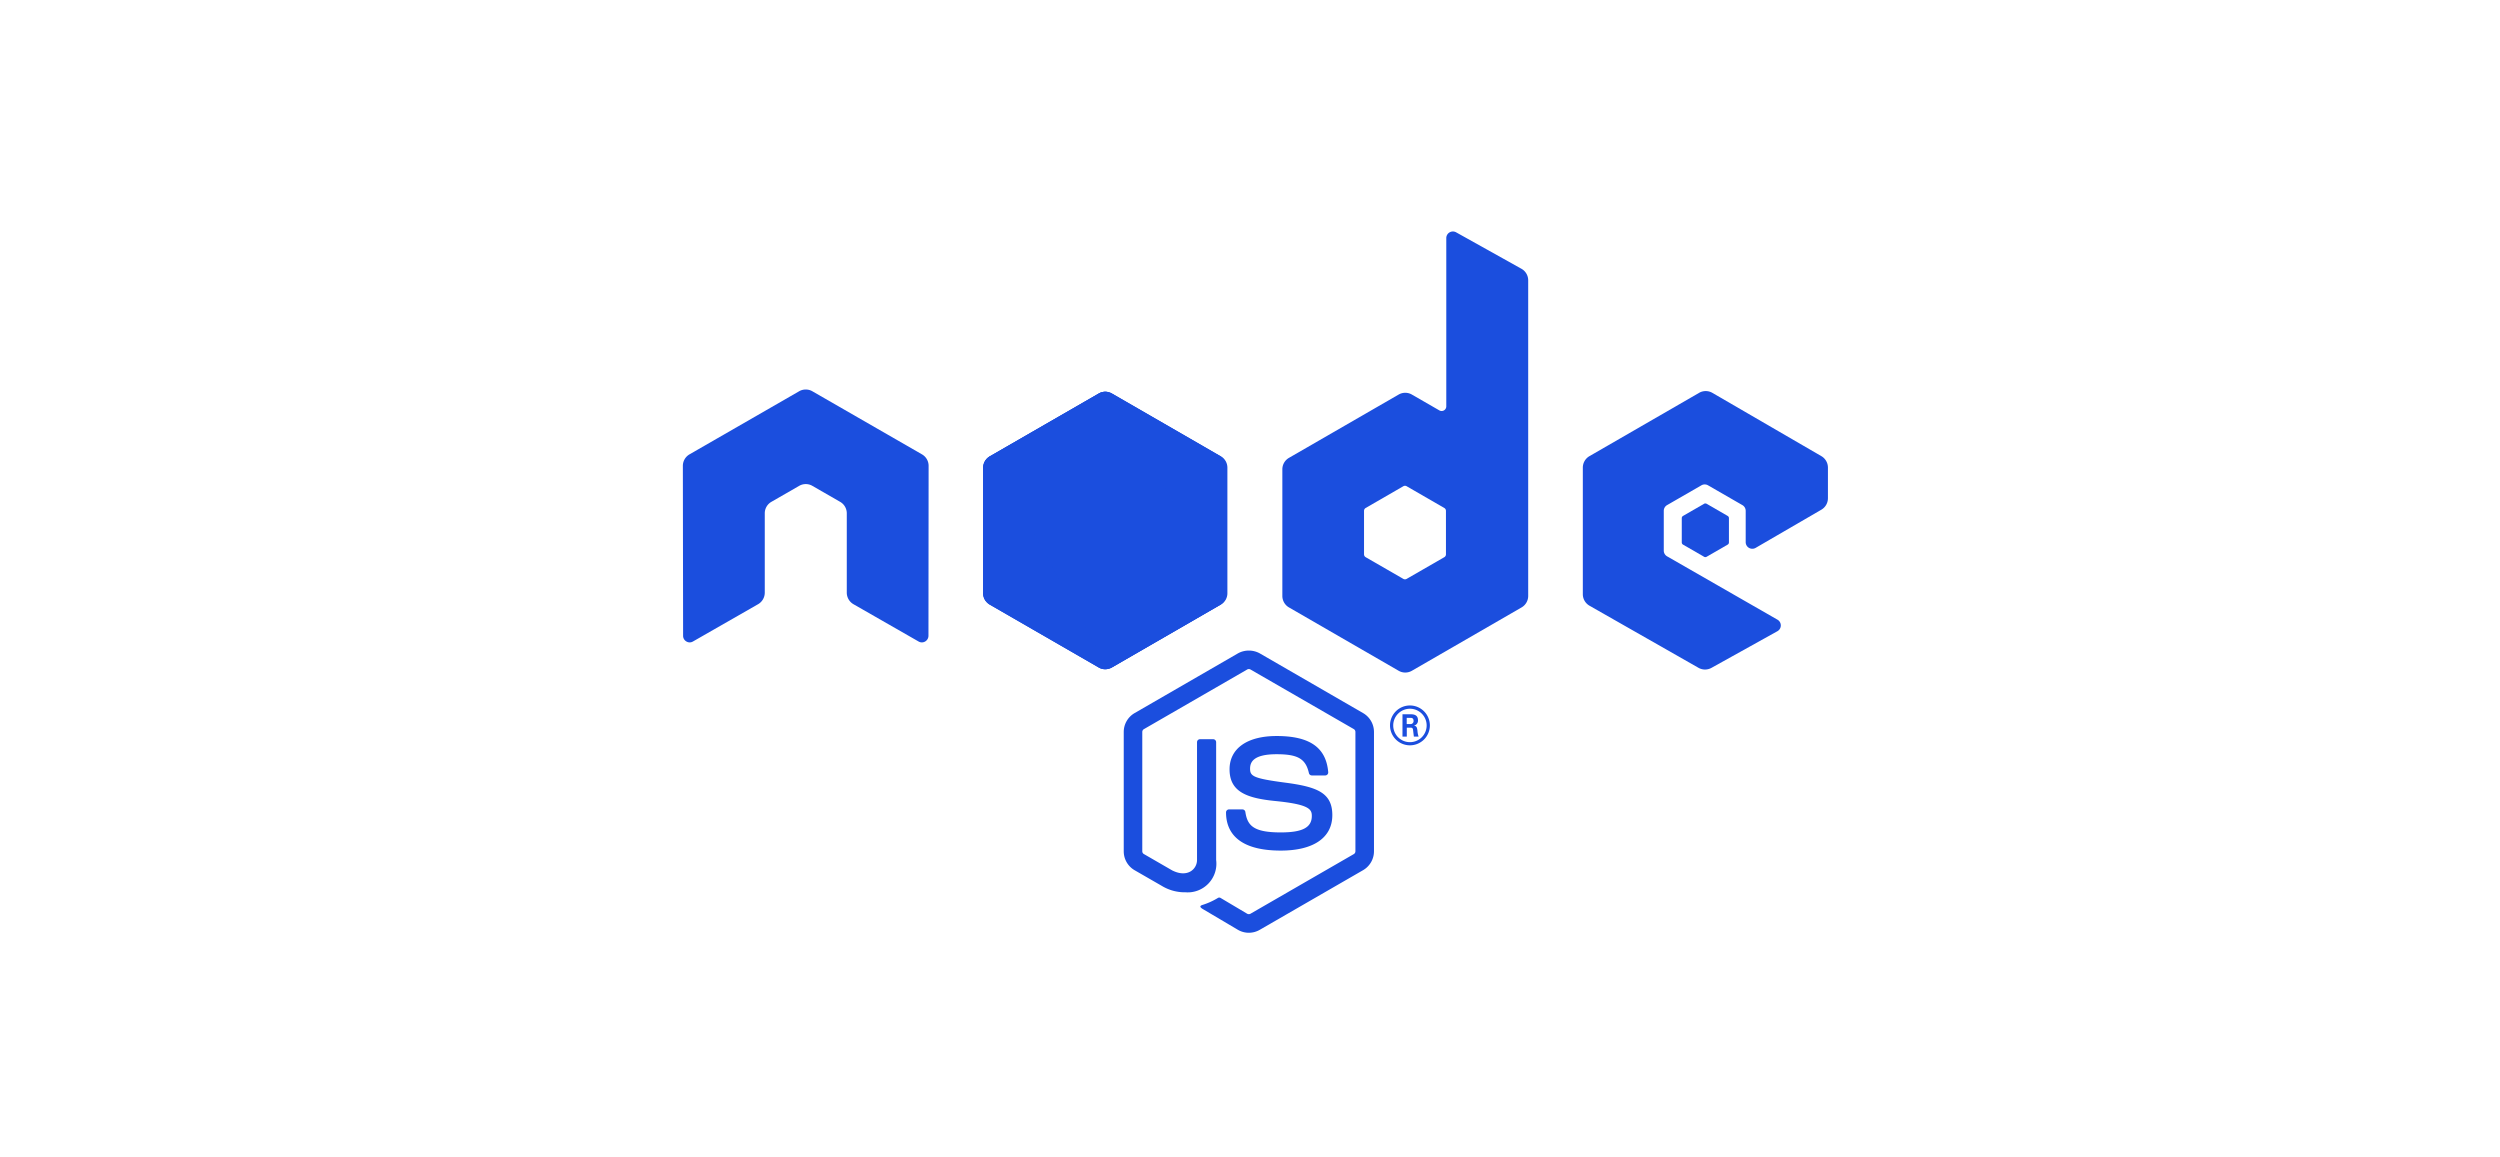 <svg xmlns="http://www.w3.org/2000/svg" width="216" height="100" viewBox="0 0 216 100">
    <defs>
        <clipPath id="jds5wkjmka">
            <path data-name="Path 2980" d="M205.3 226.341a1.134 1.134 0 0 0-1.135 0l-9.4 5.424a1.135 1.135 0 0 0-.568.983V243.6a1.136 1.136 0 0 0 .568.983l9.4 5.428a1.136 1.136 0 0 0 1.136 0l9.4-5.428a1.136 1.136 0 0 0 .567-.983v-10.853a1.135 1.135 0 0 0-.568-.983z" transform="translate(-194.196 -226.189)" style="clip-rule:evenodd;fill:#1b4ede"/>
        </clipPath>
    </defs>
    <g data-name="Group 1920">
        <path data-name="Rectangle 93" style="fill:none" d="M0 0h216v100H0z"/>
        <g data-name="Group 1848">
            <g data-name="Group 1848">
                <path data-name="Path 2966" d="M259.16 350.581a1.872 1.872 0 0 1-.937-.251l-2.983-1.765c-.445-.249-.228-.337-.081-.389a5.958 5.958 0 0 0 1.349-.614.229.229 0 0 1 .222.017l2.292 1.361a.294.294 0 0 0 .277 0l8.934-5.157a.282.282 0 0 0 .137-.242v-10.31a.288.288 0 0 0-.139-.246l-8.931-5.152a.281.281 0 0 0-.275 0l-8.928 5.154a.287.287 0 0 0-.142.245v10.311a.274.274 0 0 0 .141.239l2.448 1.414c1.328.664 2.141-.118 2.141-.9v-10.18a.257.257 0 0 1 .26-.257h1.133a.258.258 0 0 1 .259.257v10.18a2.476 2.476 0 0 1-2.646 2.789 3.823 3.823 0 0 1-2.058-.559l-2.343-1.349a1.888 1.888 0 0 1-.937-1.63v-10.316a1.883 1.883 0 0 1 .937-1.628l8.934-5.163a1.957 1.957 0 0 1 1.878 0l8.934 5.163a1.886 1.886 0 0 1 .938 1.628v10.311a1.892 1.892 0 0 1-.938 1.63l-8.936 5.158a1.875 1.875 0 0 1-.94.251z" transform="translate(-151.262 -269.991)" style="fill:#1b4ede"/>
                <path data-name="Path 2967" d="M292.61 369.1c-3.91 0-4.729-1.795-4.729-3.3a.257.257 0 0 1 .258-.258h1.155a.259.259 0 0 1 .257.219c.174 1.176.694 1.769 3.059 1.769 1.882 0 2.683-.426 2.683-1.424 0-.576-.227-1-3.152-1.289-2.445-.242-3.956-.782-3.956-2.738 0-1.8 1.519-2.878 4.067-2.878 2.862 0 4.278.993 4.458 3.125a.258.258 0 0 1-.257.281h-1.159a.258.258 0 0 1-.251-.2c-.278-1.238-.955-1.633-2.79-1.633-2.055 0-2.294.716-2.294 1.252 0 .65.282.839 3.056 1.206 2.746.363 4.05.877 4.05 2.807-.001 1.942-1.624 3.061-4.455 3.061z" transform="translate(-181.952 -295.609)" style="fill:#1b4ede"/>
            </g>
            <g data-name="Group 1849">
                <path data-name="Path 2968" d="M354.682 349.126a1.722 1.722 0 1 1-1.722-1.722 1.727 1.727 0 0 1 1.722 1.722zm-3.166 0a1.444 1.444 0 1 0 1.439-1.439 1.444 1.444 0 0 0-1.439 1.434zm.8-.961h.665c.228 0 .674 0 .674.511a.444.444 0 0 1-.365.474c.265.018.283.191.319.437a1.9 1.9 0 0 0 .1.51h-.41c-.01-.091-.073-.583-.073-.61-.027-.11-.064-.164-.2-.164h-.337v.774h-.374zm.365.847h.3a.26.26 0 0 0 .292-.273c0-.265-.183-.265-.283-.265h-.309z" transform="translate(-231.141 -286.452)" style="fill:#1b4ede"/>
            </g>
            <path data-name="Path 2969" d="M99.25 231.932a1.142 1.142 0 0 0-.572-.994l-9.472-5.451a1.113 1.113 0 0 0-.521-.151h-.1a1.131 1.131 0 0 0-.523.151l-9.472 5.451a1.148 1.148 0 0 0-.573.994l.021 14.679a.562.562 0 0 0 .286.494.551.551 0 0 0 .568 0l5.629-3.223a1.153 1.153 0 0 0 .573-.993v-6.858a1.14 1.14 0 0 1 .571-.99l2.4-1.381a1.139 1.139 0 0 1 .574-.154 1.121 1.121 0 0 1 .569.154l2.4 1.381a1.141 1.141 0 0 1 .572.99v6.858a1.156 1.156 0 0 0 .573.993l5.628 3.223a.557.557 0 0 0 .572 0 .572.572 0 0 0 .284-.494z" transform="translate(-19.018 -191.681)" style="fill-rule:evenodd;fill:#1b4ede"/>
            <path data-name="Path 2970" d="M324.649 164.347a.572.572 0 0 0-.851.5v14.537a.4.4 0 0 1-.6.347l-2.373-1.367a1.144 1.144 0 0 0-1.143 0l-9.476 5.469a1.144 1.144 0 0 0-.572.991v10.94a1.145 1.145 0 0 0 .572.991l9.475 5.473a1.144 1.144 0 0 0 1.145 0l9.477-5.473a1.146 1.146 0 0 0 .572-.991v-27.27a1.144 1.144 0 0 0-.587-1zm-.879 27.821a.285.285 0 0 1-.143.247l-3.254 1.875a.287.287 0 0 1-.286 0l-3.253-1.875a.285.285 0 0 1-.143-.247v-3.757a.286.286 0 0 1 .143-.248l3.253-1.879a.286.286 0 0 1 .286 0l3.253 1.879a.287.287 0 0 1 .143.248z" transform="translate(-198.839 -144.274)" style="fill-rule:evenodd;fill:#1b4ede"/>
            <g data-name="Group 1850">
                <path data-name="Path 2971" d="M446.341 236.181a1.144 1.144 0 0 0 .57-.989v-2.651a1.145 1.145 0 0 0-.57-.99l-9.415-5.466a1.144 1.144 0 0 0-1.147 0l-9.473 5.469a1.144 1.144 0 0 0-.572.991v10.937a1.144 1.144 0 0 0 .578.994l9.414 5.364a1.144 1.144 0 0 0 1.122.006l5.694-3.165a.572.572 0 0 0 .007-1l-9.533-5.471a.572.572 0 0 1-.288-.5v-3.427a.571.571 0 0 1 .286-.5l2.967-1.71a.572.572 0 0 1 .571 0l2.968 1.71a.571.571 0 0 1 .286.5v2.7a.572.572 0 0 0 .86.495z" transform="translate(-288.978 -192.142)" style="fill-rule:evenodd;fill:#1b4ede"/>
                <path data-name="Path 2972" d="M465.9 269.379a.219.219 0 0 1 .22 0l1.818 1.049a.22.22 0 0 1 .11.19v2.1a.22.22 0 0 1-.11.19l-1.818 1.049a.219.219 0 0 1-.22 0l-1.817-1.049a.22.22 0 0 1-.11-.19v-2.1a.22.22 0 0 1 .11-.19z" transform="translate(-318.668 -225.852)" style="fill-rule:evenodd;fill:#1b4ede"/>
            </g>
            <g data-name="Group 1855">
                <path data-name="Path 2973" d="M204.16 226.341a1.134 1.134 0 0 1 1.135 0l9.4 5.424a1.135 1.135 0 0 1 .568.983V243.6a1.136 1.136 0 0 1-.567.983l-9.4 5.428a1.136 1.136 0 0 1-1.136 0l-9.4-5.428a1.136 1.136 0 0 1-.568-.983v-10.853a1.135 1.135 0 0 1 .568-.983z" transform="translate(-109.216 -192.343)" style="fill-rule:evenodd;fill:#1b4ede"/>
                <g data-name="Group 1854">
                    <g data-name="Group 1853" style="clip-path:url(#jds5wkjmka)" transform="translate(84.936 33.847)">
                        <g data-name="Group 1851">
                            <path data-name="Path 2974" d="m204 226.344-9.408 5.424a1.156 1.156 0 0 0-.59.983v10.856a1.118 1.118 0 0 0 .264.712l10.577-18.093a1.144 1.144 0 0 0-.843.118z" transform="translate(-194 -226.193)" style="fill:#1b4ede"/>
                            <path data-name="Path 2975" d="M242.746 270.345a1.138 1.138 0 0 0 .22-.1l9.377-5.428a1.1 1.1 0 0 0 .523-.983v-10.852a1.178 1.178 0 0 0-.238-.731z" transform="translate(-231.845 -246.424)" style="fill:#1b4ede"/>
                            <path data-name="Path 2976" d="m215.412 231.883-9.357-5.424a1.124 1.124 0 0 0-.3-.118l-10.577 18.093a1.193 1.193 0 0 0 .319.271l9.413 5.428a1.112 1.112 0 0 0 .9.1l9.881-18.094a1 1 0 0 0-.279-.256z" transform="translate(-194.918 -226.308)" style="opacity:.66;fill:#1b4ede"/>
                        </g>
                        <g data-name="Group 1852">
                            <path data-name="Path 2977" d="m194.7 250.848-.107.061a1.156 1.156 0 0 0-.59.983v10.856a1.152 1.152 0 0 0 .584.983L204 269.16a1.113 1.113 0 0 0 .818.121z" transform="translate(-194 -245.334)" style="fill:#1b4ede"/>
                            <path data-name="Path 2978" d="M252.783 232.9a1.1 1.1 0 0 0-.526-.983l-9.357-5.424a1.127 1.127 0 0 0-.261-.109l10.143 17.329z" transform="translate(-231.763 -226.34)" style="fill:#1b4ede"/>
                            <path data-name="Path 2979" d="m207.539 250.018 9.377-5.428a1.1 1.1 0 0 0 .523-.983v-.042l-10.143-17.329a1.145 1.145 0 0 0-.879.109l-9.3 5.362 10.118 18.432a1.131 1.131 0 0 0 .304-.121z" transform="translate(-196.418 -226.192)" style="fill:#1b4ede"/>
                        </g>
                    </g>
                </g>
            </g>
        </g>
    </g>
</svg>
